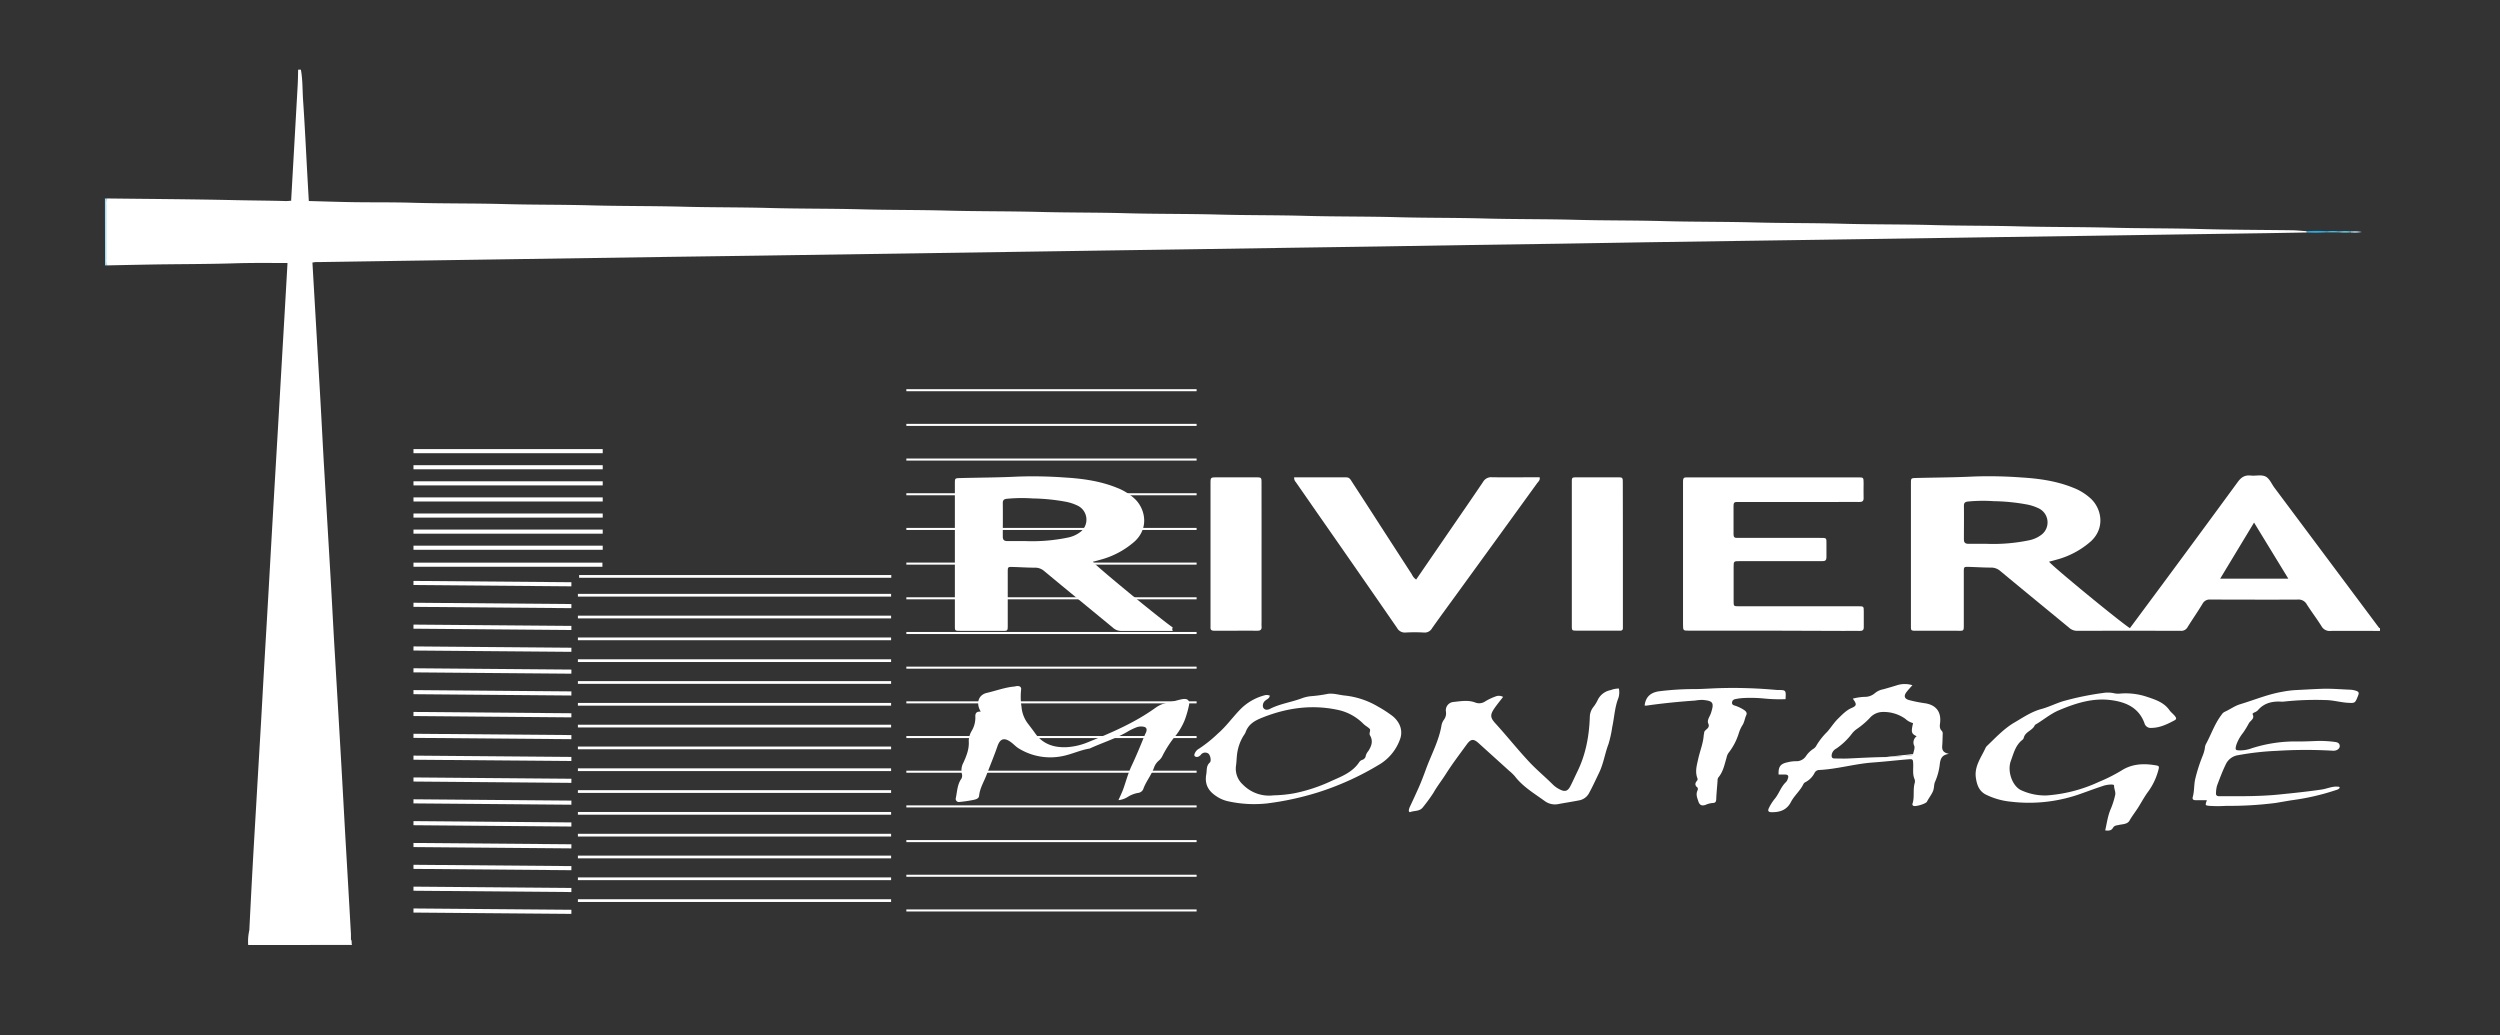 <svg xmlns="http://www.w3.org/2000/svg" viewBox="0 0 913 378"><rect x="0" y="0" width="913" height="378" fill="#333333" stroke="none"/><defs><style>.cls-1,.cls-2,.cls-3{fill:none;stroke:#fff;stroke-miterlimit:10;}.cls-1{stroke-width:1.5px;}.cls-3{stroke-width:0.75px;}.cls-4{fill:#fff;}.cls-5{fill:#fefdff;}.cls-6{fill:#a9def4;}.cls-7{fill:#29ace4;}.cls-8{fill:#64ceee;}.cls-9{fill:#41bbe8;}.cls-10{fill:#b3e1f4;}</style></defs><title>logo-vect</title><g id="Layer_2" data-name="Layer 2"><g id="Layer_1" data-name="Layer 1"><line class="cls-1" x1="151" y1="164.76" x2="220.11" y2="164.76"/><line class="cls-1" x1="151" y1="170.64" x2="220.11" y2="170.64"/><line class="cls-1" x1="151" y1="176.52" x2="220.11" y2="176.52"/><line class="cls-1" x1="151" y1="182.4" x2="220.11" y2="182.4"/><line class="cls-1" x1="151" y1="188.28" x2="220.11" y2="188.28"/><line class="cls-1" x1="151" y1="194.15" x2="220.11" y2="194.15"/><line class="cls-1" x1="151" y1="200.03" x2="220.11" y2="200.03"/><line class="cls-1" x1="151" y1="206.23" x2="220" y2="206.23"/><line class="cls-2" x1="325.43" y1="217.38" x2="211.05" y2="217.38"/><line class="cls-2" x1="325.43" y1="225.34" x2="211.05" y2="225.34"/><line class="cls-2" x1="325.43" y1="233.31" x2="211.05" y2="233.31"/><line class="cls-2" x1="325.43" y1="241.27" x2="211.05" y2="241.27"/><line class="cls-2" x1="325.43" y1="249.24" x2="211.05" y2="249.24"/><line class="cls-2" x1="325.43" y1="257.21" x2="211.05" y2="257.21"/><line class="cls-2" x1="325.43" y1="265.17" x2="211.05" y2="265.17"/><line class="cls-2" x1="325.43" y1="273.14" x2="211.05" y2="273.14"/><line class="cls-2" x1="325.43" y1="281.1" x2="211.05" y2="281.1"/><line class="cls-2" x1="325.43" y1="289.07" x2="211.05" y2="289.07"/><line class="cls-2" x1="325.43" y1="297.03" x2="211.05" y2="297.03"/><line class="cls-2" x1="325.43" y1="305" x2="211.05" y2="305"/><line class="cls-2" x1="325.43" y1="312.97" x2="211.05" y2="312.97"/><line class="cls-2" x1="325.43" y1="320.93" x2="211.05" y2="320.93"/><line class="cls-2" x1="325.43" y1="328.9" x2="211.05" y2="328.9"/><line class="cls-1" x1="151" y1="212.9" x2="208.67" y2="213.38"/><line class="cls-1" x1="151" y1="220.87" x2="208.67" y2="221.35"/><line class="cls-1" x1="151" y1="228.85" x2="208.67" y2="229.33"/><line class="cls-1" x1="151" y1="236.82" x2="208.67" y2="237.3"/><line class="cls-1" x1="151" y1="244.8" x2="208.67" y2="245.28"/><line class="cls-1" x1="151" y1="252.77" x2="208.67" y2="253.25"/><line class="cls-1" x1="151" y1="260.75" x2="208.67" y2="261.23"/><line class="cls-1" x1="151" y1="268.72" x2="208.67" y2="269.2"/><line class="cls-1" x1="151" y1="276.7" x2="208.67" y2="277.18"/><line class="cls-1" x1="151" y1="284.67" x2="208.67" y2="285.15"/><line class="cls-1" x1="151" y1="292.65" x2="208.67" y2="293.13"/><line class="cls-1" x1="151" y1="300.62" x2="208.67" y2="301.1"/><line class="cls-1" x1="151" y1="308.6" x2="208.67" y2="309.08"/><line class="cls-1" x1="151" y1="316.57" x2="208.67" y2="317.05"/><line class="cls-1" x1="151" y1="324.55" x2="208.67" y2="325.03"/><line class="cls-1" x1="151" y1="332.52" x2="208.67" y2="333"/><line class="cls-3" x1="331" y1="142.5" x2="437" y2="142.5"/><line class="cls-3" x1="331" y1="155.17" x2="437" y2="155.17"/><line class="cls-3" x1="331" y1="167.83" x2="437" y2="167.83"/><line class="cls-3" x1="331" y1="180.5" x2="437" y2="180.5"/><line class="cls-3" x1="331" y1="193.17" x2="437" y2="193.17"/><line class="cls-3" x1="331" y1="205.83" x2="437" y2="205.83"/><line class="cls-3" x1="331" y1="218.5" x2="437" y2="218.5"/><line class="cls-3" x1="331" y1="231.17" x2="437" y2="231.17"/><line class="cls-3" x1="331" y1="243.83" x2="437" y2="243.83"/><line class="cls-3" x1="331" y1="256.5" x2="437" y2="256.5"/><line class="cls-3" x1="331" y1="269.17" x2="437" y2="269.17"/><line class="cls-3" x1="331" y1="281.83" x2="437" y2="281.83"/><line class="cls-3" x1="331" y1="294.5" x2="437" y2="294.5"/><line class="cls-3" x1="331" y1="307.17" x2="437" y2="307.17"/><line class="cls-3" x1="331" y1="319.83" x2="437" y2="319.83"/><line class="cls-3" x1="331" y1="332.5" x2="437" y2="332.5"/><line class="cls-2" x1="211.5" y1="210.5" x2="325.5" y2="210.5"/><path class="cls-4" d="M106.32,73.29q1.2-21,2.39-42.11c.11-1.91.12-3.83.17-5.74h1c.69,3.7.55,7.47.81,11.2.64,9.38,1.08,18.78,1.6,28.18.16,2.86.33,5.73.49,8.59A6,6,0,0,1,106.32,73.29Z"/><path class="cls-5" d="M90.64,345.12a17.73,17.73,0,0,1,.41-5.38,1.91,1.91,0,0,1,.68,1.22c.69,2.91.69,2.93,3.71,2.93,9.51,0,19,0,28.53,0a9.12,9.12,0,0,0,4.19-.8c.46.61.13,1.37.4,2Z"/><path class="cls-6" d="M38.32,72.48h1a4.31,4.31,0,0,1,.28,2.1q-.06,10.23,0,20.47a4.1,4.1,0,0,1-.24,1.87l-1,0Z"/><path class="cls-4" d="M39.33,96.92a3.5,3.5,0,0,1-.43-2.3q0-9.91,0-19.82a3.89,3.89,0,0,1,.39-2.32c15.64.19,31.29.27,46.93.62,6.07.13,12.13.15,18.2.33a17.53,17.53,0,0,0,1.9-.14,40.49,40.49,0,0,0,6.42.12c5.43.15,10.86.34,16.3.42,7.12.11,14.24,0,21.35.21,11.27.34,22.55.18,33.82.49,10.39.29,20.79.18,31.18.46,11.35.32,22.71.2,34.06.5,10.39.28,20.79.18,31.18.46,11.35.32,22.71.2,34.06.5,10.31.28,20.63.18,30.94.46,11.43.31,22.87.2,34.3.5,10.47.28,20.95.17,31.42.47,11.27.31,22.55.18,33.82.49,10.55.29,21.11.17,31.66.47,11.19.31,22.39.18,33.57.49,10.56.29,21.12.17,31.66.47,11.2.31,22.39.18,33.58.49,10.64.29,21.27.17,31.9.47,11.12.31,22.23.18,33.34.49,10.64.29,21.27.17,31.9.47,11.12.31,22.23.18,33.34.49,10.23.29,20.47.19,30.7.46,11.51.31,23,.21,34.54.5,10.55.28,21.11.17,31.66.47,11.19.31,22.38.32,33.57.46,1.92,0,3.83.23,5.74.35.15.11.2.22.14.32s-.1.15-.16.15l-13.9.24-33.1.48-31.41.48-33.33.48-31.89.48-32.62.48L633.93,88l-32.85.48L569.42,89l-33.09.48L504.44,90l-32.85.48-31.66.48-33.09.48-32.13.48-32.62.48-32.37.48-32.37.48L245,93.8l-32.37.48-32.37.48-32.37.48-31.66.48a6.13,6.13,0,0,0-2.13.2,11.86,11.86,0,0,1-9.1.13c-6.39,0-12.78-.09-19.17.11-10.3.32-20.6.27-30.91.45Q47.11,96.75,39.33,96.92Z"/><path class="cls-4" d="M105,96.05l9.1-.13q1.43,24.67,2.86,49.34c.55,9.5,1,19,1.58,28.51.73,12.69,1.51,25.38,2.24,38.07.54,9.34,1,18.69,1.57,28,.75,12.93,1.53,25.86,2.27,38.8.55,9.58,1.06,19.16,1.6,28.74q1,16.89,1.94,33.77c0,.64,0,1.28,0,1.92-.06,1.17-.64,1.59-1.84,1.56-3.5-.07-7,0-10.52,0H93.31c-2.22,0-2.22,0-2.17-2.29a7.89,7.89,0,0,0-.09-2.61c.39-7.66.77-15.32,1.2-23,.41-7.5.86-15,1.3-22.5q.84-14.49,1.7-29c.4-6.94.77-13.88,1.17-20.83.56-9.73,1.15-19.46,1.7-29.2s1.1-19.47,1.66-29.21,1.14-19.46,1.71-29.2q.74-12.81,1.48-25.61Q104,113.65,105,96.05Z"/><path class="cls-4" d="M647.43,230.32H617.92c-.32,0-.64,0-1,0-2.27,0-2.28,0-2.28-2.41q0-10.8,0-21.59v-29c0-.56,0-1.12,0-1.68,0-.89.3-1.36,1.25-1.3.48,0,1,0,1.44,0h61.17c2.07,0,2.08,0,2.09,2.11,0,1.76-.06,3.53,0,5.28.07,1.3-.49,1.63-1.69,1.59-2.56-.06-5.12,0-7.67,0H636c-.56,0-1.12,0-1.67,0-.94-.05-1.25.41-1.24,1.3,0,3.52,0,7,0,10.56,0,.93.36,1.29,1.27,1.26,1.36,0,2.72,0,4.08,0h26.15c2.63,0,2.43-.11,2.43,2.51,0,1.52,0,3,0,4.56,0,1-.38,1.44-1.41,1.42-2.32,0-4.64,0-7,0H635.4c-2.26,0-2.28,0-2.28,2.16,0,4.15,0,8.31,0,12.47,0,1.81,0,1.84,1.87,1.85h43.66c2,0,2,0,2,2s0,3.68,0,5.52c.05,1.19-.45,1.52-1.56,1.48-1.91-.06-3.84,0-5.75,0Z"/><path class="cls-4" d="M472.62,174.33c6.39,0,12.7,0,19,0,1.25,0,1.62.85,2.12,1.63q5.36,8.23,10.68,16.51,5.6,8.66,11.2,17.31a4.41,4.41,0,0,0,1.56,1.87L529.29,194c4.12-6,8.28-12,12.32-18a3.42,3.42,0,0,1,3.33-1.71c5.75.09,11.51,0,17.33,0,.28,1.1-.55,1.65-1,2.3q-14.55,20.12-29.14,40.19c-3.05,4.2-6.13,8.38-9.13,12.63A3.06,3.06,0,0,1,520,231a60.08,60.08,0,0,0-6.71,0,3.2,3.2,0,0,1-3.09-1.69q-14.44-20.91-29-41.77l-7.93-11.42A2.38,2.38,0,0,1,472.62,174.33Z"/><path class="cls-4" d="M591.21,251.45a6.79,6.79,0,0,1-.15,3.4c-1.38,3.45-1.5,7.15-2.28,10.71a41.62,41.62,0,0,1-1.36,6.18c-1.31,3.4-1.79,7.06-3.4,10.41-1.25,2.58-2.43,5.2-3.81,7.7a5.16,5.16,0,0,1-3.65,2.47c-2.43.48-4.87.84-7.31,1.3a6.27,6.27,0,0,1-5-1c-3.86-2.8-8-5.22-11-9.09a16.17,16.17,0,0,0-2.06-2c-3.66-3.32-7.33-6.62-11-9.95-2-1.87-3-1.85-4.6.38-2.56,3.52-5.21,7-7.53,10.66-1.48,2.35-3.24,4.54-4.56,6.91a60.49,60.49,0,0,1-3.74,5.14c-1.25,1.77-3.13,1.28-4.69,1.89-.37.14-.61-.26-.57-.57a4.25,4.25,0,0,1,.39-1.36q1.53-3.24,3-6.51c1.08-2.38,2-4.85,2.89-7.27,1.91-5.23,4.65-10.18,5.62-15.74a5.22,5.22,0,0,1,.88-2.21,3.89,3.89,0,0,0,.76-3.11,3.05,3.05,0,0,1,2.64-3.42c2.76-.27,5.56-.86,8.29.27a3.91,3.91,0,0,0,3.44-.5,20.15,20.15,0,0,1,3.66-1.75,3.21,3.21,0,0,1,2.86.12c-1.09,1.43-2.21,2.75-3.18,4.18-1.61,2.37-1.55,3.39.39,5.51,4.24,4.65,8.14,9.58,12.45,14.17,2.73,2.91,5.81,5.43,8.61,8.24a9.68,9.68,0,0,0,2.56,1.75c1.77.9,2.81.54,3.73-1.24s1.78-3.74,2.69-5.6c3-6.22,4.18-12.84,4.42-19.67a6,6,0,0,1,1.22-3.54,14.26,14.26,0,0,0,1.54-2.41,6.6,6.6,0,0,1,4.85-3.87A8.35,8.35,0,0,1,591.21,251.45Z"/><path class="cls-4" d="M358.18,259.9c-1.91-3.18-.81-6.17,2.26-6.87,3.26-.75,6.41-1.94,9.76-2.29.39,0,.78-.15,1.18-.19.95-.09,1.69.32,1.53,1.32a24.08,24.08,0,0,0,.15,6.3,11.68,11.68,0,0,0,2.05,5.71c.95,1.28,1.95,2.53,2.87,3.84,2.87,4.1,7,5.38,11.71,5.14a23.76,23.76,0,0,0,7.67-1.82c8.57-3.47,17.07-7.11,24.64-12.56a10.55,10.55,0,0,1,4.37-1.84c1.72-.3,3.4-.89,5.11-1.25,2.34-.49,3.25.45,2.62,2.71a35.69,35.69,0,0,1-1.49,5,23.85,23.85,0,0,1-2.93,5.14,40.44,40.44,0,0,0-5.13,7.76,5.26,5.26,0,0,1-1.28,1.71,6,6,0,0,0-1.79,2.52c-.93,2.72-2.8,4.95-3.84,7.61a2.31,2.31,0,0,1-2,1.73,10.43,10.43,0,0,0-3.78,1.46,7.86,7.86,0,0,1-3.41,1.19c.65-1.47,1.3-2.77,1.79-4.12,1-2.84,1.78-5.82,3.07-8.54,1.74-3.69,3.28-7.45,4.8-11.22.15-.37.38-.71.5-1.09.35-1.07,0-1.73-1.09-1.87a4.79,4.79,0,0,0-2.59.28,22.88,22.88,0,0,0-2.6,1.22c-4.46,2.73-9.46,4.24-14.18,6.39a1,1,0,0,1-.21.1c-3.46.55-6.63,2.14-10.07,2.79A22,22,0,0,1,372,273.3c-1-.6-1.82-1.55-2.79-2.25-2.42-1.79-3.95-1.36-4.92,1.43-1.22,3.54-2.67,7-4,10.5-.94,2.49-2.45,4.85-2.71,7.61-.1,1.09-1.2,1.33-1.94,1.51a50.31,50.31,0,0,1-5.21.77,1.15,1.15,0,0,1-1.35-1.48c.46-2.25.53-4.64,1.78-6.66a2.26,2.26,0,0,0,.45-2,5.67,5.67,0,0,1,.52-4.18c1.15-2.56,2.19-5.1,1.95-8a7.8,7.8,0,0,1,1.21-3.85,9.32,9.32,0,0,0,1.21-4.8C356.12,260.79,356.35,259.73,358.18,259.9Z"/><path class="cls-4" d="M592.68,202.32q0,12.72,0,25.43c0,.56,0,1.12,0,1.68a.82.82,0,0,1-.9.88h-1c-5,0-9.92,0-14.87,0-1.84,0-1.88,0-1.88-1.85q0-26.15,0-52.29c0-1.81,0-1.84,1.87-1.85,4.88,0,9.76,0,14.63,0,2.1,0,2.12,0,2.12,2.09Q592.68,189.37,592.68,202.32Z"/><path class="cls-4" d="M460.72,202.56v24.7a13.83,13.83,0,0,0,0,1.44c.14,1.24-.38,1.66-1.63,1.65-4.07-.06-8.15,0-12.23,0-1.12,0-2.24,0-3.35,0S442,230,442.08,229c0-.48,0-1,0-1.44V176.7c0-2.36,0-2.37,2.37-2.37q7.08,0,14.15,0c2.09,0,2.11,0,2.11,2.1Q460.73,189.49,460.72,202.56Z"/><path class="cls-4" d="M768.82,303.26c.65-2.82.95-5.45,2.1-8a30.16,30.16,0,0,0,1.51-4.77c.34-1.27-.4-2.32-.36-3.51,0-.46-.56-.45-1-.47a10,10,0,0,0-3.51.67c-2.35.76-4.67,1.64-7,2.46a56,56,0,0,1-26.15,3.14,26.24,26.24,0,0,1-9.36-2.69c-2.17-1.21-3-3.21-3.4-5.64-.82-4.5,1.87-7.74,3.5-11.38a2.83,2.83,0,0,1,.59-.75c3.16-3,6.16-6.28,10-8.5,3.15-1.84,6.21-3.94,9.81-4.9,2.69-.73,5.17-2,7.85-2.83a104.72,104.72,0,0,1,14.52-3,10.83,10.83,0,0,1,4.05.06,6.69,6.69,0,0,0,2.14.16,24.36,24.36,0,0,1,9.93,1.16c3,1,6.23,2,8.26,4.91.53.76,1.44,1.41,2.06,2.23s.38,1.14-.34,1.52c-2.62,1.39-5.26,2.67-8.32,2.7a2.33,2.33,0,0,1-2.54-1.7c-2-5.58-6.6-7.68-12-8.42-6.79-.94-13.07,1.07-19.25,3.68-3.22,1.36-5.79,3.65-8.75,5.35-.78,2.07-3.55,2.41-4.08,4.71a1.56,1.56,0,0,1-.54.78c-2.49,1.95-3.17,4.92-4.18,7.65-1.41,3.79.58,9.4,3.93,10.78a20.92,20.92,0,0,0,9.08,1.84,54.21,54.21,0,0,0,19.11-4.94,60,60,0,0,0,8.32-4.19c3.71-2.36,7.79-2.61,12-1.95,1.86.29,1.86.34,1.31,2.27a23.17,23.17,0,0,1-3.62,7.44c-1.26,1.71-2.29,3.59-3.4,5.4s-2.37,3.36-3.4,5.16c-.78,1.36-2.5,1.26-3.88,1.58-.84.19-1.63.14-2.19,1.11S770.1,303.43,768.82,303.26Z"/><path class="cls-4" d="M854.49,287.65c-.39.67-1.12.8-1.75,1a85.91,85.91,0,0,1-15.84,3.6c-2,.32-3.93.68-5.91,1a134.3,134.3,0,0,1-17.93,1.05,49.81,49.81,0,0,1-6.23,0c-1.53-.19-1.54-.16-.88-2.07-1.42,0-2.77,0-4.11,0-.67,0-1.31-.22-1.05-1.16.6-2.09.43-4.31.86-6.39a59.38,59.38,0,0,1,2.75-8.64,13,13,0,0,0,.8-2.72,4.33,4.33,0,0,1,.31-1.4c2-3.62,3.26-7.59,5.81-10.9a2.94,2.94,0,0,1,1-1c2-.88,3.77-2.23,5.77-2.83,5.11-1.53,10.06-3.63,15.35-4.54a38.45,38.45,0,0,1,4.51-.61c3.36-.16,6.71-.38,10.06-.49s6.85.19,10.27.33a7.47,7.47,0,0,1,1.88.31c1.35.42,1.48.76.92,2.11-1,2.44-1,2.52-3.62,2.36-2.79-.16-5.49-1-8.31-1a107.92,107.92,0,0,0-14.83.53,6,6,0,0,1-1.2.05c-3.36-.2-6.35.52-8.62,3.23a3.79,3.79,0,0,1-1.22.72c-.3.15-.74.42-.64.62.92,1.72-.86,2.33-1.4,3.42a32.6,32.6,0,0,1-2.13,3.47,14.79,14.79,0,0,0-2.41,4.34c-.5,1.9-.34,2,1.6,2a12.32,12.32,0,0,0,4-.76,51.92,51.92,0,0,1,17.2-2.49c2.23,0,4.47-.1,6.7-.19a41,41,0,0,1,6.46.35c.94.11,1.76.41,1.82,1.5,0,.88-.86,1.61-2,1.7a5.77,5.77,0,0,1-.72,0,169,169,0,0,0-20.13.05,102.48,102.48,0,0,0-14.27,1.59,5.91,5.91,0,0,0-4.55,3.45c-1.21,2.48-2.16,5.06-3.13,7.62a10.61,10.61,0,0,0-.39,2.6c-.1.86.19,1.32,1.18,1.32,7.28,0,14.55.11,21.8-.62,5.17-.52,10.33-1.05,15.47-1.8,1.9-.27,3.67-1.12,5.62-1.1C853.79,287.36,854.2,287.13,854.49,287.65Z"/><path class="cls-4" d="M600.62,257.65c.38-3.3,2.37-4.84,5.5-5.22a104.9,104.9,0,0,1,12.65-.78c3,0,5.9-.24,8.85-.33a172.28,172.28,0,0,1,20.82.62l.72.05c3.11,0,3.11,0,2.92,3.34a56.47,56.47,0,0,1-7.8-.23,50.85,50.85,0,0,0-7.9-.16,20.77,20.77,0,0,0-2.37.32c-.77.12-1.4.43-1.47,1.31s.67,1,1.25,1.19a13.57,13.57,0,0,1,3.22,1.58c.62.45,1.11,1,.73,1.83-.58,1.22-.66,2.61-1.46,3.77a12.68,12.68,0,0,0-1.27,2.83,22.14,22.14,0,0,1-3.74,7.17,4.38,4.38,0,0,0-.72,1.74c-.76,2.5-1.22,5.14-3,7.24a1.8,1.8,0,0,0-.29,1.13c-.16,2.23-.39,4.45-.49,6.68,0,1-.27,1.52-1.33,1.53a7.76,7.76,0,0,0-2.53.66c-1.34.49-2.21.14-2.64-1.18s-1-2.55-.39-3.94c.21-.46.32-1-.11-1.32-.88-.75-.72-1.5-.09-2.29a.88.88,0,0,0,.25-.88c-1-2.47-.24-4.88.28-7.26.64-2.87,1.8-5.62,2-8.6,0-.24.16-.47.14-.7-.1-1.41,2.39-1.56,1.51-3.53-.55-1.24.6-2.57,1-3.85,1.22-3.77.79-4.43-3.15-4.77a16.24,16.24,0,0,0-2.61.24c-6,.42-11.94,1-17.87,1.86A3.35,3.35,0,0,1,600.62,257.65Z"/><path class="cls-7" d="M842.31,84.92c0-.16,0-.31,0-.47a61.34,61.34,0,0,1,7.67,0c.16.1.21.19.15.28s-.1.13-.16.13A75.67,75.67,0,0,1,842.31,84.92Z"/><path class="cls-8" d="M854.31,84.52a21.76,21.76,0,0,1,4.27,0c.2.08.26.16.19.23a.27.27,0,0,1-.2.11,23.42,23.42,0,0,1-4.27,0c-.14-.09-.19-.17-.14-.25S854.26,84.52,854.31,84.52Z"/><path class="cls-9" d="M854.31,84.52v.36H850c0-.13,0-.27,0-.41A18.28,18.28,0,0,1,854.31,84.52Z"/><path class="cls-10" d="M858.57,84.88a1.94,1.94,0,0,0,0-.34,12.45,12.45,0,0,1,3.95.18A12.49,12.49,0,0,1,858.57,84.88Z"/><path class="cls-4" d="M868.8,229.23q-19.15-25.65-38.31-51.3c-1-1.4-1.76-3.38-3.31-4s-3.47-.07-5.21-.26c-2.15-.23-3.45.6-4.73,2.34q-18.56,25.35-37.3,50.57l-2.1,2.82c-3.93-2.55-28.57-22.8-29.52-24.27.86-.23,1.71-.44,2.54-.69a31,31,0,0,0,12.78-6.79c5.33-5,3.74-12-.07-15.55a20.25,20.25,0,0,0-6.48-4c-6.07-2.46-12.48-3.35-19-3.74a160,160,0,0,0-17.25-.34c-7,.35-14.06.36-21.09.54-1.84.05-1.88.1-1.88,1.91q0,26,0,52.07c0,1.77,0,1.8,1.91,1.81q7.2,0,14.4,0c3.22,0,3,.41,3-2.91,0-6.16,0-12.31,0-18.47,0-2,0-2,2-1.94,2.64.07,5.27.26,7.91.25a5.06,5.06,0,0,1,3.45,1.28c8.3,6.9,16.66,13.72,25,20.6a4.38,4.38,0,0,0,3,1.22q18.95-.06,37.9,0a2.6,2.6,0,0,0,2.5-1.41c1.77-2.85,3.69-5.6,5.43-8.48a2.92,2.92,0,0,1,2.91-1.53c10.64,0,21.27.07,31.91,0a3.4,3.4,0,0,1,3.28,1.81c1.72,2.69,3.67,5.24,5.36,7.95a3.37,3.37,0,0,0,3.34,1.69c6-.06,12,0,18,0v-1C869.07,229.37,868.89,229.34,868.8,229.23ZM745.23,195.51a10.94,10.94,0,0,1-4.14,1.79,64.06,64.06,0,0,1-15.69,1.3c-2.15,0-4.31,0-6.46,0-1.2,0-1.73-.39-1.72-1.66,0-4.07.06-8.14,0-12.22,0-1.2.54-1.46,1.55-1.57a57,57,0,0,1,9.33-.12,72.34,72.34,0,0,1,12.36,1.25,17.21,17.21,0,0,1,3.85,1.27A5.68,5.68,0,0,1,745.23,195.51Zm65.58,15.81,12.37-20.48,12.51,20.48Z"/><path class="cls-4" d="M697.48,275.93c.46,0,1.06,0,1.19-.55l-10.5,1.15C691.27,276.49,694.38,276.15,697.48,275.93Z"/><path class="cls-4" d="M709.3,272.33c.1-1.19.11-2.39.15-3.59,0-.63.18-1.32-.32-1.83-.87-.85-.74-1.84-.61-2.9.48-4.12-1.55-6.63-5.65-7.2a49.2,49.2,0,0,1-5.63-1.13c-1.78-.47-2.08-1.55-.94-3,.61-.8,1.32-1.53,2.12-2.44a9.4,9.4,0,0,0-5.61,0c-1.67.54-3.35,1-5,1.48a6.62,6.62,0,0,0-3.18,1.49,5.49,5.49,0,0,1-3.53,1.28,19,19,0,0,0-4.46.66c1.51,2,1.48,2.59-.43,3.4s-3.48,2.45-5,3.95-2.55,3.23-3.91,4.76a24.36,24.36,0,0,0-4,5.1,3,3,0,0,1-1.15,1.17,9.37,9.37,0,0,0-2.55,2.51,4.16,4.16,0,0,1-3.84,1.95,13.45,13.45,0,0,0-3.08.43c-2.49.54-3.28,1.64-3.13,4.43.78,0,1.57,0,2.36,0,1.11.07,1.39.49,1,1.55a3.21,3.21,0,0,1-.69,1.24c-1.78,1.64-2.44,4-3.93,5.9A17.08,17.08,0,0,0,646,295.1c-.48,1-.23,1.49.93,1.51,3.05.06,5.59-.74,7.14-3.75,1.22-2.36,3.42-4.1,4.56-6.57a1.68,1.68,0,0,1,.7-.64,7.73,7.73,0,0,0,3.33-3.34,1.9,1.9,0,0,1,1.7-1.11c6.64-.32,13-2.27,19.68-2.74,4.3-.31,8.58-.81,12.88-1.16,1.67-.14,1.7,0,1.78,1.67.08,1.89-.31,3.82.53,5.65a2.3,2.3,0,0,1,0,1.42c-.67,2.41,0,5-.75,7.36a.64.64,0,0,0,.43.93c.88.26,4.44-.79,4.83-1.58.63-1.27,1.54-2.36,2.13-3.67s.31-2.57.85-3.65a21.86,21.86,0,0,0,1.72-6.63c.29-1.8.75-3.13,3.35-3.49C709.51,274.88,709.18,273.77,709.3,272.33Zm-10.22,0c.32.83-.18,2-.41,3-.13.59-.73.52-1.19.55-3.1.22-6.21.56-9.31.6-4.4.06-8.78.32-13.16.52-1.67.07-3.35,0-5,0-1,0-1.18-.55-1.07-1.4a3.1,3.1,0,0,1,1.66-2.21,24.73,24.73,0,0,0,5.94-5.74,8.69,8.69,0,0,1,1.59-1.43,29.18,29.18,0,0,0,4.7-4,6.34,6.34,0,0,1,4.88-2.21,13.61,13.61,0,0,1,8.1,2.49,6.67,6.67,0,0,0,2.84,1.58c-.76,3.36-.65,3.83,1.31,4.81A2.77,2.77,0,0,0,699.08,272.37Z"/><path class="cls-4" d="M511,264.48a9,9,0,0,0-2.79-3.24,43.15,43.15,0,0,0-5-3.21,29.78,29.78,0,0,0-11.92-4c-2.31-.2-4.62-1.07-6.9-.53a50,50,0,0,1-5.67.75,13.22,13.22,0,0,0-3.26.75c-3.88,1.48-8.08,2-11.79,3.94a2.2,2.2,0,0,1-.91.24,1.37,1.37,0,0,1-1.56-1.43,2.28,2.28,0,0,1,.88-1.88c.54-.53,1.48-.69,1.66-1.84a7.11,7.11,0,0,0-.8-.2,2.42,2.42,0,0,0-.71,0,19.23,19.23,0,0,0-9.55,5.52c-2.67,2.79-4.91,5.95-7.86,8.5a48.74,48.74,0,0,1-6.89,5.54,3.45,3.45,0,0,0-1.49,1.51c-.19.43-.47.92-.06,1.31a1.26,1.26,0,0,0,1.36.07,2.3,2.3,0,0,0,.75-.57,2,2,0,0,1,2.76-.53c.72.46,1.25,2.68.57,3.3-1.41,1.27-1,2.87-1.31,4.4-.61,3.51.79,6,3.63,7.85a12.25,12.25,0,0,0,4.37,1.9,44.06,44.06,0,0,0,14.3.77,106.52,106.52,0,0,0,18.44-4,103.55,103.55,0,0,0,22.15-10,17.65,17.65,0,0,0,8-9.74A6.83,6.83,0,0,0,511,264.48Zm-11.4,9.93a4.71,4.71,0,0,0-.8,1.47,1.82,1.82,0,0,1-1.41,1.65,2.2,2.2,0,0,0-1.07.92c-2.38,3.52-6.2,5.05-9.8,6.63a59.91,59.91,0,0,1-13.82,4.62,48.42,48.42,0,0,1-7.58.76,13.35,13.35,0,0,1-11.19-3.9,7.81,7.81,0,0,1-2.52-7.07c.17-1.26.19-2.55.34-3.81a16.84,16.84,0,0,1,2.39-7,6.81,6.81,0,0,0,.74-1.23c1-2.93,3.31-4.26,6-5.33,8.89-3.57,18-4.9,27.46-2.92a18.48,18.48,0,0,1,9.56,5.14c.69.7,1.57,1.11,2.23,1.75s-.32,1.62.2,2.48C501.58,270.69,500.83,272.59,499.62,274.41Z"/><path class="cls-4" d="M428.3,229.16c-4.81-3.32-28.25-22.61-29.18-24,.86-.23,1.71-.44,2.54-.69a31,31,0,0,0,12.78-6.79c5.33-5,3.74-12-.07-15.55a20.25,20.25,0,0,0-6.48-4c-6.07-2.46-12.48-3.35-18.95-3.74a160,160,0,0,0-17.25-.34c-7,.35-14.06.36-21.09.54-1.84.05-1.88.1-1.88,1.91q0,26,0,52.07c0,1.77,0,1.8,1.91,1.81q7.2,0,14.4,0c3.22,0,3,.41,3-2.91,0-6.16,0-12.31,0-18.47,0-2,0-2,2-1.94,2.64.07,5.27.26,7.91.25a5.06,5.06,0,0,1,3.45,1.28c8.3,6.9,16.66,13.72,25,20.6a4.38,4.38,0,0,0,3,1.22q9.47,0,18.94,0A1.08,1.08,0,0,1,428.3,229.16Zm-34.07-34.65a10.94,10.94,0,0,1-4.14,1.79,64.06,64.06,0,0,1-15.69,1.3c-2.15,0-4.31,0-6.46,0-1.2,0-1.73-.39-1.72-1.66,0-4.07.06-8.14,0-12.22,0-1.2.54-1.46,1.55-1.57a57,57,0,0,1,9.33-.12,72.34,72.34,0,0,1,12.36,1.25,17.21,17.21,0,0,1,3.85,1.27A5.68,5.68,0,0,1,394.23,194.51Z"/></g></g></svg>